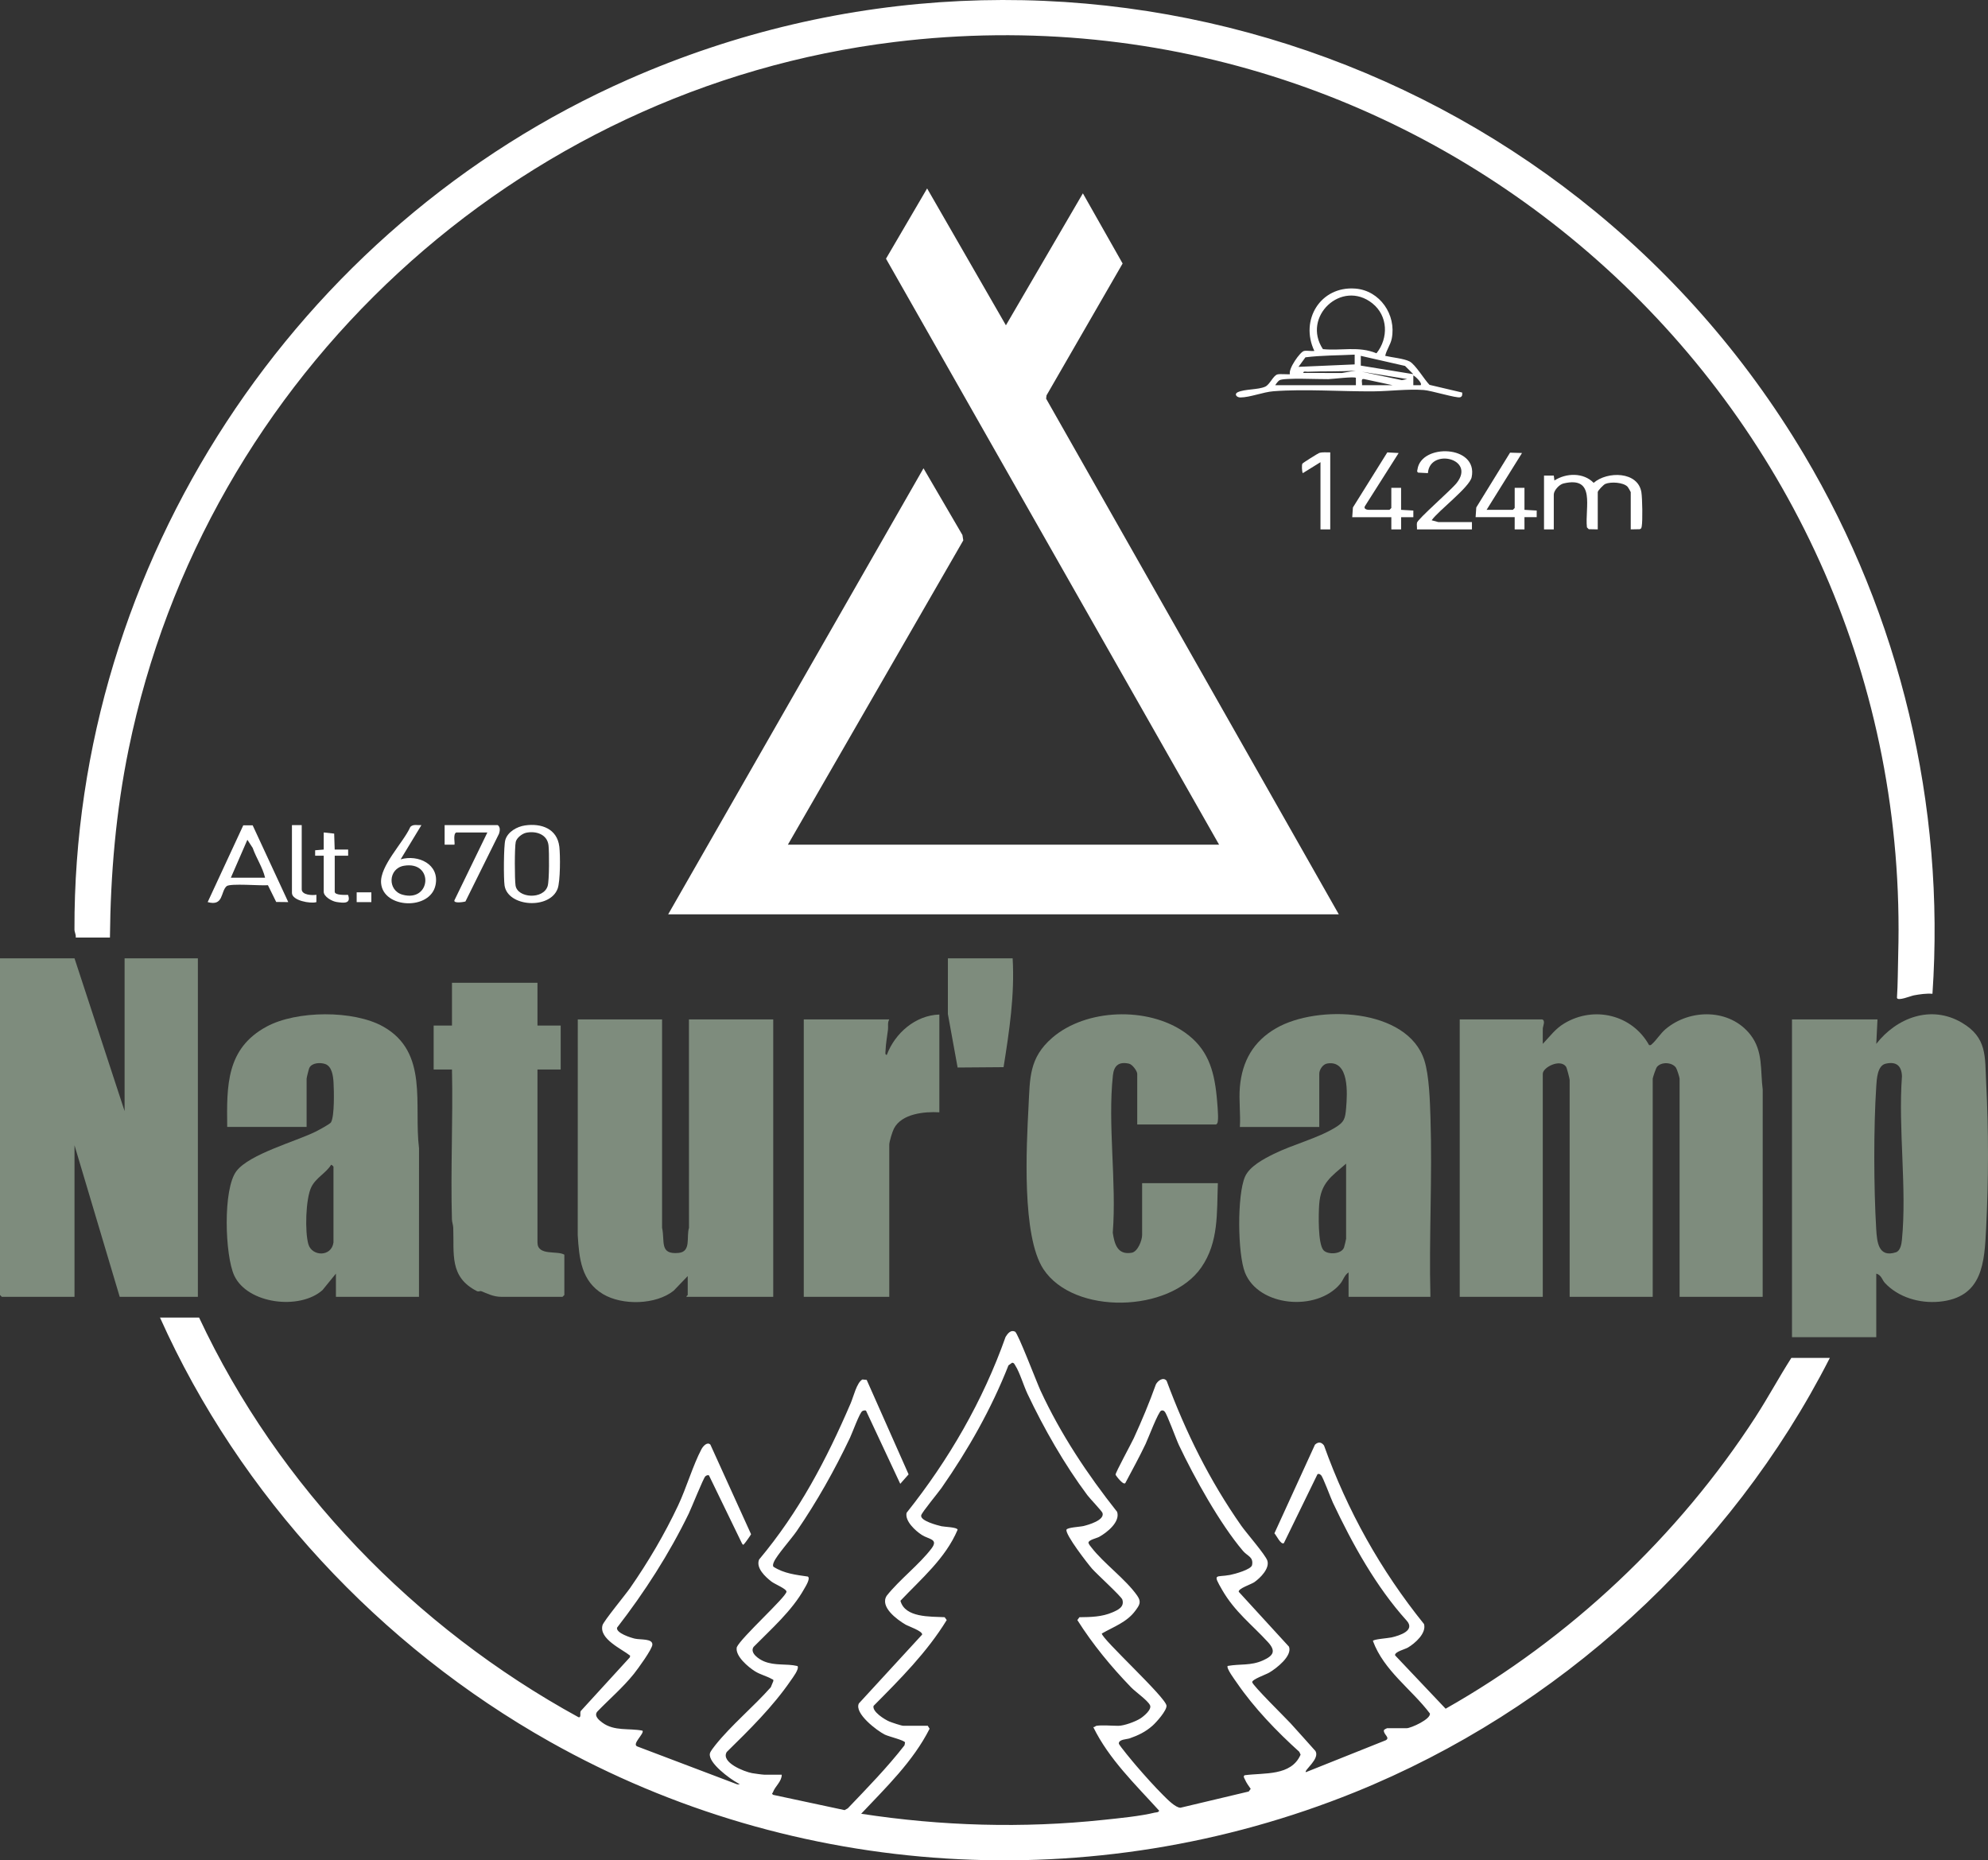 <svg width="327" height="306" viewBox="0 0 327 306" fill="none" xmlns="http://www.w3.org/2000/svg">
<rect x="0" y="0" width="327" height="306" fill="#333333" stroke="none"/>
<g clip-path="url(#clip0_205_539)">
<path d="M253.668 167.68C254.249 167.857 253.783 168.807 253.769 169.189C253.741 170.025 253.785 170.866 253.769 171.7C254.956 170.462 255.808 169.227 257.323 168.323C262.232 165.39 268.491 166.926 271.251 171.901C271.531 171.967 271.581 171.861 271.756 171.706C272.437 171.107 273.14 169.973 273.956 169.284C277.978 165.879 284.551 165.881 287.92 170.198C290.044 172.922 289.531 176.03 289.943 179.23L289.935 213.309H276.272V177.429C276.272 177.208 275.84 175.855 275.674 175.616C275.027 174.689 273.238 174.623 272.539 175.505C272.374 175.712 271.85 177.254 271.85 177.429V213.309H258.187V177.63C258.187 177.427 257.725 175.638 257.596 175.457C256.626 174.088 253.767 175.567 253.767 176.625V213.309H240.104V167.68H253.666H253.668Z" fill="#7E8C7D"/>
<path d="M12.256 157.629L20.494 182.755V157.629H32.55V213.309H19.691L12.256 188.384V213.309H0.301L0 213.007V157.629H12.256Z" fill="#7E8C7D"/>
<path d="M308.621 209.49V219.942H294.758V167.68H308.822L308.623 171.7C311.983 167.382 317.625 165.245 322.67 168.198C326.892 170.671 326.474 173.758 326.697 178.04C327.106 185.921 327.094 194.058 326.697 201.944C326.411 207.6 326.2 213.437 318.967 214.111C315.728 214.412 312.242 213.395 310.022 211.005C309.602 210.555 309.471 209.717 308.621 209.492V209.49ZM310.17 174.96C308.804 175.272 308.7 177.471 308.623 178.637C308.175 185.427 308.203 195.353 308.613 202.161C308.74 204.267 308.959 206.915 311.848 205.984C312.578 205.749 312.77 204.655 312.839 203.96C313.683 195.471 312.206 185.648 312.849 177.019C312.777 175.288 311.908 174.564 310.17 174.96Z" fill="#7E8C7D"/>
<path d="M108.902 167.68V201.95C109.402 204.163 108.413 206.396 111.626 206.084C113.734 205.879 112.866 203.451 113.33 201.96L113.322 167.68H127.186V213.309H112.92C112.866 213.162 113.121 213.068 113.121 213.007V209.892L110.808 212.302C107.875 214.635 102.371 214.752 99.197 212.867C95.61 210.736 95.259 206.969 95.03 203.166L95.038 167.68H108.902Z" fill="#7E8C7D"/>
<path d="M37.372 185.368C37.288 178.55 37.203 172.45 43.868 168.852C48.771 166.204 58.154 166.12 63.022 168.852C70.549 173.075 68.043 181.724 68.925 188.876L68.917 213.307H55.255V209.488L53.046 212.203C49.301 215.532 40.726 214.487 38.539 209.827C36.998 206.543 36.631 195.558 38.897 192.621C41.063 189.813 48.562 187.787 51.911 186.142C52.347 185.927 54.292 184.88 54.447 184.607C55.041 183.555 54.941 179.401 54.861 178.022C54.8 176.992 54.605 175.37 53.458 175.002C52.647 174.743 51.306 174.799 50.878 175.658C50.788 175.839 50.434 177.282 50.434 177.425V185.364H37.374L37.372 185.368ZM54.853 204.364V191.901C54.853 191.865 54.531 191.543 54.455 191.6C53.619 192.969 51.943 193.728 51.198 195.28C50.272 197.208 50.127 202.627 50.728 204.671C51.312 206.663 54.511 206.796 54.853 204.364Z" fill="#7E8C7D"/>
<path d="M203.939 178.836C204.319 174.516 206.165 171.286 209.905 169.125C216.686 165.209 231.526 165.788 234.285 174.405C235.089 176.914 235.205 181.149 235.294 183.849C235.615 193.646 235.032 203.506 235.284 213.307H221.822V209.287C221.09 209.785 220.988 210.529 220.419 211.202C216.563 215.769 207.031 214.939 204.791 209.339C203.563 206.267 203.471 196.563 204.787 193.552C205.537 191.839 207.867 190.625 209.495 189.817C212.651 188.249 216.68 187.264 219.617 185.471C221.118 184.554 221.267 184.048 221.42 182.249C221.623 179.849 221.954 174.331 218.319 174.928C217.58 175.049 217.003 175.949 217.003 176.625V185.368H203.943C204.08 183.252 203.758 180.926 203.943 178.836H203.939ZM221.42 191.399C218.96 193.535 217.238 194.575 216.989 198.123C216.883 199.638 216.752 204.627 217.713 205.658C218.4 206.396 220.612 206.334 221.066 205.216C221.128 205.063 221.418 203.845 221.418 203.759V191.397L221.42 191.399Z" fill="#7E8C7D"/>
<path d="M200.323 194.615C200.136 199.487 200.495 204.287 197.598 208.472C192.414 215.956 176.619 216.34 171.626 208.752C168.052 203.319 168.832 188.631 169.177 182.05C169.424 177.356 169.235 174.018 173.091 170.689C178.625 165.913 188.757 165.527 194.874 169.812C198.589 172.415 199.674 175.877 200.118 180.245C200.208 181.139 200.425 183.495 200.331 184.273C200.294 184.564 200.309 184.79 200.019 184.964H187.06V176.623C187.06 176.194 186.282 175.087 185.711 174.958C184.054 174.582 183.238 175.266 183.063 176.846C182.173 184.934 183.69 194.514 183.035 202.762C183.318 204.665 183.827 206.452 186.145 206.058C187.15 205.887 187.863 204.008 187.863 203.156V194.613H200.321L200.323 194.615Z" fill="#7E8C7D"/>
<path d="M88.407 161.649V168.685H92.225V175.921H88.407V204.364C88.407 206.623 91.64 205.66 92.828 206.374V213.007L92.526 213.309H82.48C81.146 213.309 80.155 212.77 79.122 212.366C78.994 212.316 78.733 212.515 78.429 212.36C73.872 210.032 74.716 206.227 74.553 201.944C74.535 201.467 74.348 201.029 74.336 200.553C74.107 192.356 74.525 184.118 74.344 175.921H71.331V168.685H74.344V161.649H88.409H88.407Z" fill="#7E8C7D"/>
<path d="M154.512 166.876V182.956C152.032 182.816 148.311 183.175 147.041 185.634C146.776 186.144 146.274 187.785 146.274 188.283V213.309H132.209V167.68H146.274C145.952 168.228 146.129 168.803 146.059 169.382C145.93 170.448 145.705 171.638 145.661 172.797C145.653 173.021 145.536 173.561 145.868 173.507C147.218 169.925 150.585 166.996 154.51 166.876H154.512Z" fill="#7E8C7D"/>
<path d="M166.567 157.629C166.917 163.686 166.019 169.587 165.074 175.533L157.515 175.591L155.912 166.781L155.918 157.629H166.567Z" fill="#7E8C7D"/>
<path d="M158.309 88.004L151.902 77.027L109.906 150.393H220.214L172.073 65.573L172.141 65.03L184.656 43.342L178.12 31.802L165.46 53.507L152.5 30.996L145.735 42.552L200.524 138.935H129.597L158.448 88.884L158.309 88.004Z" fill="white"/>
<path d="M288.814 232.992C276.043 252.725 258.239 269.487 237.787 281.057L229.473 272.279C229.366 271.692 231.1 271.284 231.573 271.004C232.742 270.315 234.665 268.642 234.231 267.129C227.1 258.286 221.615 248.467 217.781 237.757C217.341 237.168 216.825 237.13 216.292 237.629L209.625 252.206C209.941 252.52 210.688 254.15 211.181 253.82L216.718 242.469C217.005 242.383 217.108 242.479 217.303 242.658C217.616 242.947 218.884 246.397 219.24 247.151C222.455 253.961 226.35 261.008 231.376 266.566C232.85 268.196 230.22 269.022 228.896 269.33C228.33 269.461 225.876 269.621 225.828 269.913C227.64 274.819 232.165 277.829 235.195 281.835C235.4 282.761 232.077 284.265 231.368 284.265H228.153C228.123 284.265 227.665 284.472 227.634 284.595C227.518 285.282 228.739 285.817 227.926 286.251L214.791 291.499C214.456 291.19 217.14 289.304 216.377 288.02C215.008 286.506 213.662 284.958 212.28 283.457C211.46 282.568 206.017 277.205 205.971 276.691C205.928 276.235 208.217 275.441 208.765 275.121C209.967 274.417 212.593 272.377 212.022 270.854L203.754 261.824C203.656 261.273 205.818 260.6 206.338 260.23C207.323 259.531 208.856 257.995 208.468 256.717C208.185 255.778 204.998 252.132 204.176 250.96C198.958 243.508 195.064 235.649 191.894 227.12C191.343 226.423 190.417 227.126 190.122 227.727C189.051 230.72 187.817 233.673 186.493 236.559C186.105 237.406 183.471 242.224 183.497 242.558C183.507 242.678 184.916 244.552 185.145 243.856C186.264 241.752 187.411 239.655 188.438 237.502C188.834 236.672 190.542 232.147 191.01 232.023C191.275 231.952 191.402 232.003 191.584 232.2C191.98 232.63 193.461 236.736 193.919 237.703C196.457 243.05 200.654 250.624 204.456 255.103C205.199 255.977 206.208 256.077 205.949 257.43C205.808 258.16 203.093 258.906 202.34 259.05C200.009 259.493 199.388 258.68 201.04 261.537C203.117 265.131 205.908 267.205 208.557 270.098C209.919 271.585 209.465 272.333 207.751 273.107C205.727 274.021 204.006 273.648 201.932 274.023C201.673 274.401 203.148 276.357 203.455 276.807C206.292 280.942 210.005 284.796 213.718 288.146L213.931 288.617C212.37 292.179 207.96 291.562 204.731 292C204.423 292.177 204.699 292.514 204.799 292.747C205.02 293.26 205.404 293.781 205.725 294.239L205.398 294.677L194.176 297.343C193.357 297.349 192.006 295.954 191.373 295.326C189.947 293.913 188.275 292.036 186.953 290.502C186.549 290.034 184.034 287.039 184.032 286.78C184.026 286.078 185.33 286.1 185.808 285.935C187.224 285.443 188.426 284.864 189.561 283.861C190.206 283.292 191.924 281.364 191.876 280.564C191.793 279.208 181.17 269.525 181.235 268.689C183.176 267.571 185.344 266.841 186.736 264.954C187.425 264.021 187.797 263.517 187.055 262.457C185.139 259.722 181.548 257.163 179.517 254.522C179.336 254.286 179.131 254.075 179.039 253.782C178.994 253.293 180.375 253.024 180.805 252.787C182.087 252.077 184.291 250.331 183.752 248.678C178.852 242.491 174.474 235.91 171.148 228.724C170.555 227.446 167.439 219.269 166.965 219.035C166.256 218.688 165.755 219.339 165.408 219.896C161.679 230.423 156.057 240.129 149.121 248.835C148.817 250.2 150.58 251.796 151.628 252.473C152.79 253.221 154.425 253.119 153.204 254.725C151.222 257.33 147.955 259.828 145.866 262.457C144.658 264.277 147.539 266.397 148.946 267.217C149.442 267.507 151.779 268.291 151.679 268.866L141.271 280.192C140.487 281.815 144.228 284.657 145.528 285.31C146.197 285.646 148.761 286.231 148.868 286.611L148.779 287.075C145.918 290.755 142.661 294.08 139.448 297.447L138.926 297.737L127.178 295.226C126.856 294.997 127.067 294.997 127.142 294.79C127.489 293.817 128.596 293.027 128.586 291.907H125.673C125.428 291.907 124.065 291.718 123.714 291.656C122.396 291.415 118.536 289.887 119.535 288.179C123.252 284.532 127.121 280.731 130.075 276.413C130.389 275.955 131.508 274.52 131.18 274.038C129.31 273.597 127.501 274.038 125.635 273.252C124.823 272.91 123.286 271.881 123.953 270.892C126.84 267.959 130.258 264.972 132.285 261.338C132.488 260.976 133.346 259.645 132.888 259.322C130.897 259.032 128.938 258.817 127.214 257.7C127.077 257.464 127.192 257.171 127.288 256.94C127.75 255.826 130.178 253.109 131.042 251.848C134.417 246.917 137.238 241.894 139.81 236.499C140.174 235.735 141.407 232.346 141.843 232.101C142.032 231.995 142.229 231.964 142.44 232.017L148.08 244.065L149.454 242.511L142.557 226.967L141.851 226.903C140.921 227.409 140.389 229.739 139.936 230.792C135.926 240.121 131.421 248.69 124.863 256.516C124.3 257.905 125.882 259.36 126.888 260.14C127.455 260.578 129.41 261.348 129.366 261.818C129.281 262.717 121.895 269.354 121.19 270.946C120.893 272.387 123.085 274.214 124.186 274.902C125.076 275.459 126.139 275.696 126.935 276.164C127.095 276.259 127.256 276.21 127.2 276.52L126.782 277.531C123.985 280.697 120.234 283.807 117.638 287.077C117.391 287.389 116.828 288.088 116.766 288.434C116.484 289.984 120.047 292.575 121.305 293.264C121.696 293.479 121.841 293.513 121.273 293.499L104.805 287.256C103.896 286.866 106.018 285.141 105.685 284.669C103.458 284.221 101.055 284.804 99.072 283.342C98.52 282.936 97.668 282.231 98.24 281.539C100.24 279.465 102.468 277.571 104.274 275.314C104.893 274.54 107.308 271.24 107.308 270.492C107.308 269.491 105.375 269.746 104.435 269.535C103.754 269.382 101.313 268.612 101.495 267.73C106.028 261.875 110.049 255.627 113.292 248.958C113.716 248.085 115.717 243.082 116.016 242.839C116.199 242.688 116.366 242.596 116.611 242.668L122.064 253.909C122.311 254.21 122.239 254.095 122.452 253.9C122.581 253.782 123.519 252.461 123.539 252.353L116.848 237.615C116.312 237.102 115.637 237.888 115.377 238.379C113.993 240.984 112.894 244.761 111.548 247.613C109.307 252.367 106.633 256.893 103.639 261.209C102.904 262.27 99.285 266.655 99.104 267.326C98.496 269.585 102.289 271.233 103.649 272.329L103.601 272.608L95.528 281.437C95.329 281.712 95.675 282.603 95.142 282.448C68.23 267.7 45.801 244.59 32.749 216.722H26.319C39.456 246.047 62.518 270.779 90.481 286.506C130.881 309.23 179.804 312.195 222.818 294.808C256.222 281.304 284.641 255.46 300.984 223.355H294.655C292.63 226.517 290.852 229.834 288.812 232.987L288.814 232.992ZM189.979 298.139C187.58 298.734 184.054 299.071 181.534 299.339C168.259 300.752 154.821 300.356 141.652 298.334C145.739 294 150.184 289.734 152.906 284.353L152.603 283.863H148.584C148.277 283.863 146.669 283.324 146.276 283.157C145.494 282.828 143.427 281.527 143.69 280.59C148.05 276.198 152.472 271.786 155.723 266.472L155.384 266.005C153.017 265.881 148.856 266.112 148.11 263.302C151.538 259.677 155.528 256.325 157.517 251.615C157.427 251.183 155.345 251.155 154.869 251.044C154.196 250.887 151.299 250.146 151.528 249.237C151.654 248.733 154.329 245.516 154.877 244.73C159.259 238.441 163.065 231.733 165.88 224.581L166.471 224.153C166.806 224.147 166.873 224.402 167.015 224.624C167.73 225.735 168.383 227.944 169.008 229.263C171.701 234.949 175.094 240.901 178.862 245.939C179.312 246.54 181.265 248.552 181.357 248.885C181.683 250.057 179.053 250.805 178.229 251.008C177.676 251.145 175.512 251.237 175.42 251.619C175.221 252.439 178.89 257.181 179.633 258.031C180.377 258.879 184.458 262.598 184.612 263.105C184.98 264.315 183.915 264.803 182.979 265.209C181.255 265.957 179.408 265.989 177.55 266.009L177.21 266.476C179.726 270.458 182.776 274.158 186.053 277.541C186.816 278.329 188.693 279.612 189.149 280.452C189.537 281.165 188.118 282.317 187.568 282.667C186.74 283.194 184.888 283.869 183.947 283.869C182.894 283.869 181.289 283.72 180.331 283.869C180.224 283.885 180.037 284.13 179.826 284.072C182.41 289.362 186.762 293.519 190.674 297.839C190.489 298.157 190.242 298.078 189.979 298.145V298.139Z" fill="white"/>
<path d="M296.727 74.753C257.279 8.491 174.413 -18.27 103.34 13.07C48.656 37.181 12.066 92.736 12.248 152.895C12.248 153.314 12.53 153.764 12.457 154.212H18.083C18.18 143.772 19.066 133.44 21.16 123.219C33.745 61.778 84.869 14.487 147.202 6.899C236.736 -4.002 314.774 67.115 312.228 157.119C312.162 159.458 312.18 161.794 312.025 164.132C312.162 164.711 314.289 163.814 314.808 163.72C315.819 163.537 316.829 163.384 317.864 163.461C319.988 132.493 312.531 101.305 296.727 74.753Z" fill="white"/>
<path d="M210.11 61.589C209.408 61.796 208.872 63.262 208.104 63.603C206.919 64.134 204.771 63.967 203.588 64.514C202.979 64.795 203.375 65.378 204.028 65.376C205.605 65.368 207.767 64.486 209.457 64.355C214.616 63.955 220.668 64.415 225.949 64.371C228.653 64.349 231.446 63.959 234.187 64.152C235.438 64.24 239.575 65.527 240.174 65.344C240.554 65.227 240.54 64.882 240.508 64.566L235.137 63.302C234.281 62.439 232.826 59.961 231.854 59.45C230.932 58.968 228.924 58.793 227.849 58.53C228.062 57.533 228.721 56.721 228.926 55.688C229.702 51.774 226.977 47.782 222.935 47.468C217.182 47.022 213.779 52.67 216.196 57.726C215.661 57.788 215.002 57.629 214.492 57.73C213.867 57.852 211.882 60.658 212.177 61.545C212.103 61.623 210.528 61.462 210.11 61.587V61.589ZM224.032 63.356C224.104 63.022 223.781 62.251 224.335 62.343L229.055 63.356H224.032ZM230.588 62.528L224.034 61.147L231.466 62.353L230.588 62.528ZM233.676 63.356H232.471L232.475 61.75C232.816 61.901 234.01 63.034 233.678 63.356H233.676ZM231.112 60.192L232.471 61.545L223.833 60.138V58.532L231.112 60.19V60.192ZM225.736 49.895C228.313 51.941 228.42 55.605 226.413 58.11C223.431 56.888 220.668 57.728 217.602 57.428C214.082 52.118 220.682 45.88 225.738 49.892L225.736 49.895ZM214.727 58.773C217.399 58.437 220.13 58.471 222.826 58.331V59.939L213.584 60.341L214.727 58.773ZM223.025 60.946L220.725 61.354L214.387 61.344C214.341 60.994 214.843 61.155 215.087 61.145C217.727 61.036 220.387 61.153 223.025 60.946ZM218.514 62.361C219.169 62.345 222.784 61.903 223.027 62.15V63.358H209.764C209.891 63.127 210.258 62.657 210.457 62.544C211.235 62.098 217.07 62.397 218.514 62.363V62.361Z" fill="white"/>
<path d="M269.714 87.047C269.973 86.979 270.002 86.802 270.044 86.573C270.212 85.658 270.142 81.978 269.991 80.997C269.455 77.491 264.347 77.485 262.137 79.421C260.456 77.698 257.614 77.78 255.68 79.037L255.579 78.229H253.97V87.075H255.577V81.346C255.577 80.685 256.465 79.69 257.17 79.523C262.573 78.247 260.665 83.501 261.03 86.745L261.332 87.047L262.81 87.075V80.944C262.81 80.701 263.771 79.708 264.068 79.59C264.984 79.22 266.953 79.324 267.687 80.032C267.807 80.148 268.235 80.892 268.235 80.944V87.075L269.714 87.047Z" fill="white"/>
<path d="M37.27 145.768C37.842 145.255 42.944 145.717 44.071 145.601L45.431 148.359L47.416 148.381L41.559 135.751H40.016L34.159 148.381C36.803 149.121 36.269 146.662 37.27 145.766V145.768ZM40.689 138.131L41.563 139.468C42.146 141.132 43.199 142.664 43.601 144.365H37.975L40.689 138.131Z" fill="white"/>
<path d="M91.724 146.174C92.174 144.952 92.171 140.652 92.002 139.259C91.642 136.292 89.024 135.38 86.35 135.772C85.036 135.964 83.509 136.815 83.117 138.166C82.841 139.12 82.828 144.568 82.994 145.655C83.541 149.191 90.455 149.621 91.722 146.172L91.724 146.174ZM84.833 138.477C84.981 137.81 85.9 137.108 86.545 136.974C88.152 136.64 90.004 137.215 90.222 139.032C90.35 140.105 90.36 144.847 90.083 145.738C89.38 148.005 85.128 147.736 84.802 145.657C84.646 144.66 84.632 139.38 84.833 138.475V138.477Z" fill="white"/>
<path d="M242.069 78.488C243.168 73.177 233.738 72.906 233.154 77.224C233.126 77.439 233.017 77.571 233.266 77.738L234.874 77.823C235.161 73.652 242.8 75.398 239.605 79.443C238.679 80.615 233.2 85.368 233.077 85.98C233.009 86.321 233.1 86.725 233.073 87.081H242.115V85.875H236.59L235.487 85.576C236.642 83.953 241.727 80.138 242.069 78.492V78.488Z" fill="white"/>
<path d="M67.499 136.011C66.358 138.59 62.446 142.425 62.685 145.267C63.036 149.462 70.774 149.78 71.638 145.583C72.345 142.154 68.781 140.509 65.901 141.348L69.315 135.723C68.704 135.765 67.957 135.52 67.497 136.013L67.499 136.011ZM66.454 142.403C71.397 141.573 70.935 148.461 66.217 147.165C63.691 146.469 63.838 142.843 66.454 142.403Z" fill="white"/>
<path d="M232.475 83.975L230.461 83.861V80.243H228.854V83.559L228.553 83.861H225.137C224.793 83.861 224.251 83.68 224.518 83.246L230.06 74.514L228.193 74.412L222.537 83.471L222.426 85.069H228.856V87.081H230.465V85.069L232.475 85.071V83.98V83.975Z" fill="white"/>
<path d="M248.384 74.456L242.828 83.469L242.718 85.065H249.147L249.145 87.077H250.757L250.753 85.065L252.766 85.067L252.768 83.975L250.755 83.859V80.241H249.147V83.557L248.846 83.859H244.526L250.351 74.512L248.384 74.456Z" fill="white"/>
<path d="M76.555 148.286L82.082 137.134C82.233 136.664 82.325 136.055 81.875 135.721H73.135V138.937H74.744C74.887 138.797 74.461 137.201 75.044 136.927H80.167L74.746 148.089C74.584 148.638 76.235 148.377 76.553 148.286H76.555Z" fill="white"/>
<path d="M57.266 140.747V139.739H55.053L54.967 137.114L53.247 136.925V139.739L51.837 139.856V140.747H53.247V146.676C53.247 147.496 54.614 148.256 55.375 148.367C56.522 148.536 57.792 148.698 57.25 147.195C56.818 147.193 55.058 147.287 55.058 146.676V140.747H57.27H57.266Z" fill="white"/>
<path d="M218.808 87.075V74.412C218.203 74.432 217.586 74.327 216.991 74.504C216.835 74.55 214.311 76.12 214.229 76.263C214.092 76.496 214.148 77.515 214.287 77.829L217.202 76.022V87.077H218.81L218.808 87.075Z" fill="white"/>
<path d="M48.021 135.719V146.875C48.021 148.134 51.079 148.684 52.042 148.385V147.177C51.356 147.299 49.629 147.225 49.629 146.274V135.721H48.021V135.719Z" fill="white"/>
<path d="M61.081 146.775H58.668V148.385H61.081V146.775Z" fill="white"/>
</g>
<defs>
<clipPath id="clip0_205_539">
<rect width="327" height="306" fill="white"/>
</clipPath>
</defs>
</svg>
